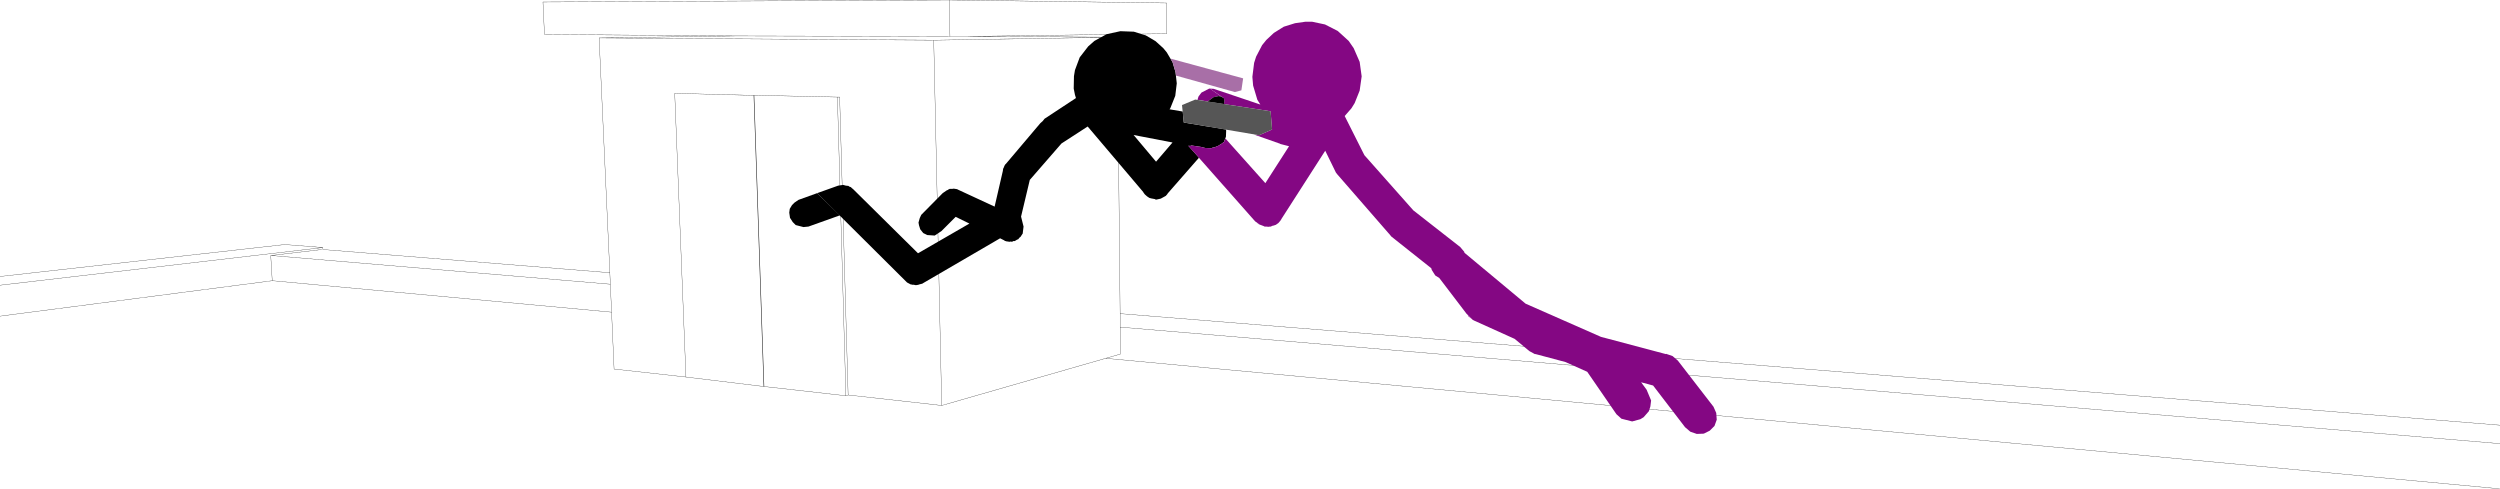 <?xml version="1.0" encoding="UTF-8" standalone="no"?>
<svg xmlns:xlink="http://www.w3.org/1999/xlink" height="97.95px" width="500.95px" xmlns="http://www.w3.org/2000/svg">
  <g transform="matrix(1.0, 0.0, 0.0, 1.0, -2.2, -77.3)">
    <path d="M170.0 96.75 L171.7 156.6 172.15 156.45 170.45 96.75 170.0 96.75 158.5 96.5 158.1 96.5 153.75 96.4 153.3 96.4 155.3 154.75 171.7 156.6 M192.4 77.3 L111.0 77.7 111.3 84.2 149.95 84.5 192.55 84.6 192.4 77.3 235.95 77.9 236.0 84.05 196.1 84.6 226.1 84.75 226.65 140.15 503.15 162.5 M196.1 84.6 L192.55 84.6 M149.95 84.5 L122.25 84.9 189.3 85.35 226.1 84.75 M503.15 166.2 L226.65 142.85 226.7 148.25 223.75 149.1 503.15 175.25 M226.65 140.15 L226.65 142.85 M223.75 149.1 L190.9 158.55 172.15 156.45 M190.9 158.55 L189.3 85.35 M122.25 84.9 L124.4 131.95 124.5 134.25 124.75 139.85 125.25 151.25 139.65 152.85 137.4 96.0 152.7 96.4 153.75 96.4 M152.7 96.4 L153.25 96.4 153.3 96.4 M2.2 140.65 L56.75 133.55 56.45 128.5 56.5 128.5 66.65 127.3 M2.2 132.7 L59.25 126.3 66.9 126.9 66.9 127.3 124.4 131.95 M66.9 126.9 L2.2 134.45 M155.3 154.75 L155.25 154.75 139.65 152.85 M155.25 154.75 L153.25 96.4 M124.5 134.25 L56.5 128.5 M56.75 133.55 L124.75 139.85" fill="none" stroke="#000000" stroke-linecap="round" stroke-linejoin="round" stroke-width="0.05"/>
    <path d="M206.45 124.95 L206.5 124.9 206.3 125.15 206.45 124.95" fill="#000000" fill-rule="evenodd" stroke="none"/>
    <path d="M171.7 114.5 L172.2 114.55 172.4 114.7 172.7 114.8 172.95 115.05 173.1 115.15 186.15 128.05 196.45 122.1 193.7 120.75 190.85 123.6 189.5 124.5 188.0 124.4 187.2 124.0 186.6 123.25 186.35 122.45 186.25 121.9 186.5 121.0 186.8 120.35 191.1 116.0 191.9 115.45 192.15 115.35 192.25 115.25 192.3 115.25 192.5 115.15 193.0 115.15 193.3 115.1 193.95 115.2 194.0 115.2 194.05 115.25 201.5 118.7 203.15 111.55 203.2 111.15 203.25 111.05 203.25 111.0 203.3 110.95 203.5 110.45 203.6 110.35 203.65 110.2 203.75 110.15 210.65 102.0 211.15 101.55 211.5 101.1 217.8 96.95 217.6 96.3 217.35 95.05 217.4 92.55 217.6 91.35 218.55 88.8 220.25 86.6 221.5 85.5 223.95 84.15 226.7 83.55 229.4 83.65 231.8 84.4 233.75 85.55 235.3 86.95 236.0 87.8 237.15 89.75 237.75 91.75 238.0 94.0 237.7 96.5 236.7 99.0 236.55 99.2 239.2 99.65 239.4 101.85 247.85 103.25 247.9 103.5 247.85 104.7 247.45 105.75 246.85 106.2 246.8 106.2 246.35 106.5 245.5 106.85 245.25 106.85 245.05 106.95 244.85 107.0 243.7 106.95 242.9 106.75 240.95 106.45 240.7 106.55 240.35 106.5 240.35 106.55 242.45 108.9 236.15 116.1 236.15 116.15 235.8 116.55 234.8 117.1 233.9 117.3 233.65 117.25 233.65 117.2 232.85 117.05 232.5 116.95 232.05 116.65 231.6 116.25 231.3 115.85 231.3 115.8 220.15 102.65 214.9 106.05 208.55 113.35 206.8 120.7 207.3 122.7 207.15 123.9 207.15 124.05 206.7 124.75 206.45 124.95 206.3 125.15 206.3 125.2 205.95 125.35 205.55 125.6 205.25 125.6 205.0 125.75 204.7 125.7 204.5 125.75 203.8 125.65 203.75 125.6 203.6 125.6 203.4 125.45 202.6 125.05 187.15 134.05 187.1 134.1 186.8 134.2 186.55 134.25 186.1 134.4 185.95 134.4 185.75 134.45 185.25 134.35 184.95 134.35 184.85 134.3 184.7 134.3 183.95 133.9 165.95 116.0 170.15 114.5 171.15 114.35 171.7 114.5 M237.15 105.85 L229.35 104.35 233.85 109.7 237.15 105.85" fill="#000000" fill-rule="evenodd" stroke="none"/>
    <path d="M170.5 120.45 L164.2 122.7 163.2 122.8 161.65 122.4 161.05 121.8 160.5 120.95 160.35 119.9 160.45 119.15 160.9 118.4 161.4 117.9 162.2 117.35 165.95 116.0 170.5 120.45" fill="#000000" fill-rule="evenodd" stroke="none"/>
    <path d="M254.0 121.85 L254.7 122.35 254.4 122.2 254.0 121.85" fill="#840783" fill-rule="evenodd" stroke="none"/>
    <path d="M258.8 121.5 L258.7 121.6 259.05 121.1 258.8 121.5" fill="#840783" fill-rule="evenodd" stroke="none"/>
    <path d="M296.3 140.4 L297.1 141.2 296.45 140.7 296.3 140.4" fill="#840783" fill-rule="evenodd" stroke="none"/>
    <path d="M261.7 81.95 L263.8 81.65 265.1 81.65 267.7 82.2 270.25 83.5 272.45 85.5 273.45 86.95 274.65 89.7 275.05 92.6 274.65 95.45 273.65 97.95 273.0 99.0 271.65 100.55 275.6 108.4 285.4 119.45 294.8 126.8 295.6 127.75 295.65 127.95 307.9 138.15 323.0 144.8 336.0 148.25 336.05 148.2 337.35 148.65 338.4 149.55 345.55 158.8 346.1 160.05 346.2 161.4 345.75 162.65 344.8 163.6 343.7 164.15 343.55 164.2 342.2 164.25 340.9 163.8 339.85 162.9 333.45 154.55 331.05 153.9 332.15 155.4 333.05 157.55 332.9 158.75 332.6 159.7 331.55 160.9 330.9 161.3 329.25 161.75 327.1 161.2 326.1 160.3 320.25 151.8 315.9 149.85 309.9 148.25 309.75 148.25 308.65 147.65 305.7 145.2 297.5 141.5 297.35 141.4 297.25 141.35 296.05 140.15 290.6 133.0 289.8 132.5 289.1 131.4 289.0 131.05 281.0 124.7 280.55 124.15 280.45 124.05 270.05 112.1 270.0 112.0 269.9 111.9 267.75 107.5 258.7 121.6 258.35 122.0 257.85 122.35 257.4 122.5 257.15 122.55 256.85 122.7 256.7 122.7 256.35 122.75 255.95 122.7 255.6 122.7 255.4 122.6 254.75 122.35 254.7 122.35 253.7 121.65 240.35 106.55 240.35 106.5 240.7 106.55 240.95 106.45 242.9 106.75 243.7 106.95 244.85 107.0 245.05 106.95 245.25 106.85 245.5 106.85 246.35 106.5 246.8 106.2 246.85 106.2 247.45 105.75 247.75 105.05 255.75 114.0 260.5 106.6 258.75 106.15 258.7 106.1 253.45 104.25 254.5 104.4 257.1 103.25 256.8 99.6 247.45 98.15 247.55 97.55 247.45 97.0 244.65 95.05 245.4 95.1 254.75 98.25 254.15 97.3 253.3 94.45 253.15 92.7 253.5 89.9 253.9 88.65 255.1 86.35 255.95 85.3 257.45 83.9 259.45 82.65 261.7 81.95" fill="#840783" fill-rule="evenodd" stroke="none"/>
    <path d="M244.5 95.05 L244.65 95.05 247.2 96.85 246.9 96.65 246.4 96.55 245.3 96.8 245.2 96.9 244.25 97.6 244.25 97.65 242.15 97.3 242.35 96.65 242.95 95.85 244.5 95.05" fill="#840783" fill-rule="evenodd" stroke="none"/>
    <path d="M254.5 104.4 L239.4 101.85 239.05 98.35 241.7 97.25 256.8 99.6 257.1 103.25 254.5 104.4" fill="#565656" fill-rule="evenodd" stroke="none"/>
    <path d="M245.3 96.8 L246.4 96.55 246.9 96.65 247.45 97.0 247.55 97.55 247.45 98.15 244.25 97.65 244.25 97.6 245.2 96.9 245.3 96.8" fill="#000000" fill-rule="evenodd" stroke="none"/>
    <path d="M237.15 89.75 L236.75 89.05 251.3 93.0 250.95 95.4 249.65 95.75 237.85 92.45 237.75 91.75 237.15 89.75" fill="#a86fa7" fill-rule="evenodd" stroke="none"/>
  </g>
</svg>
